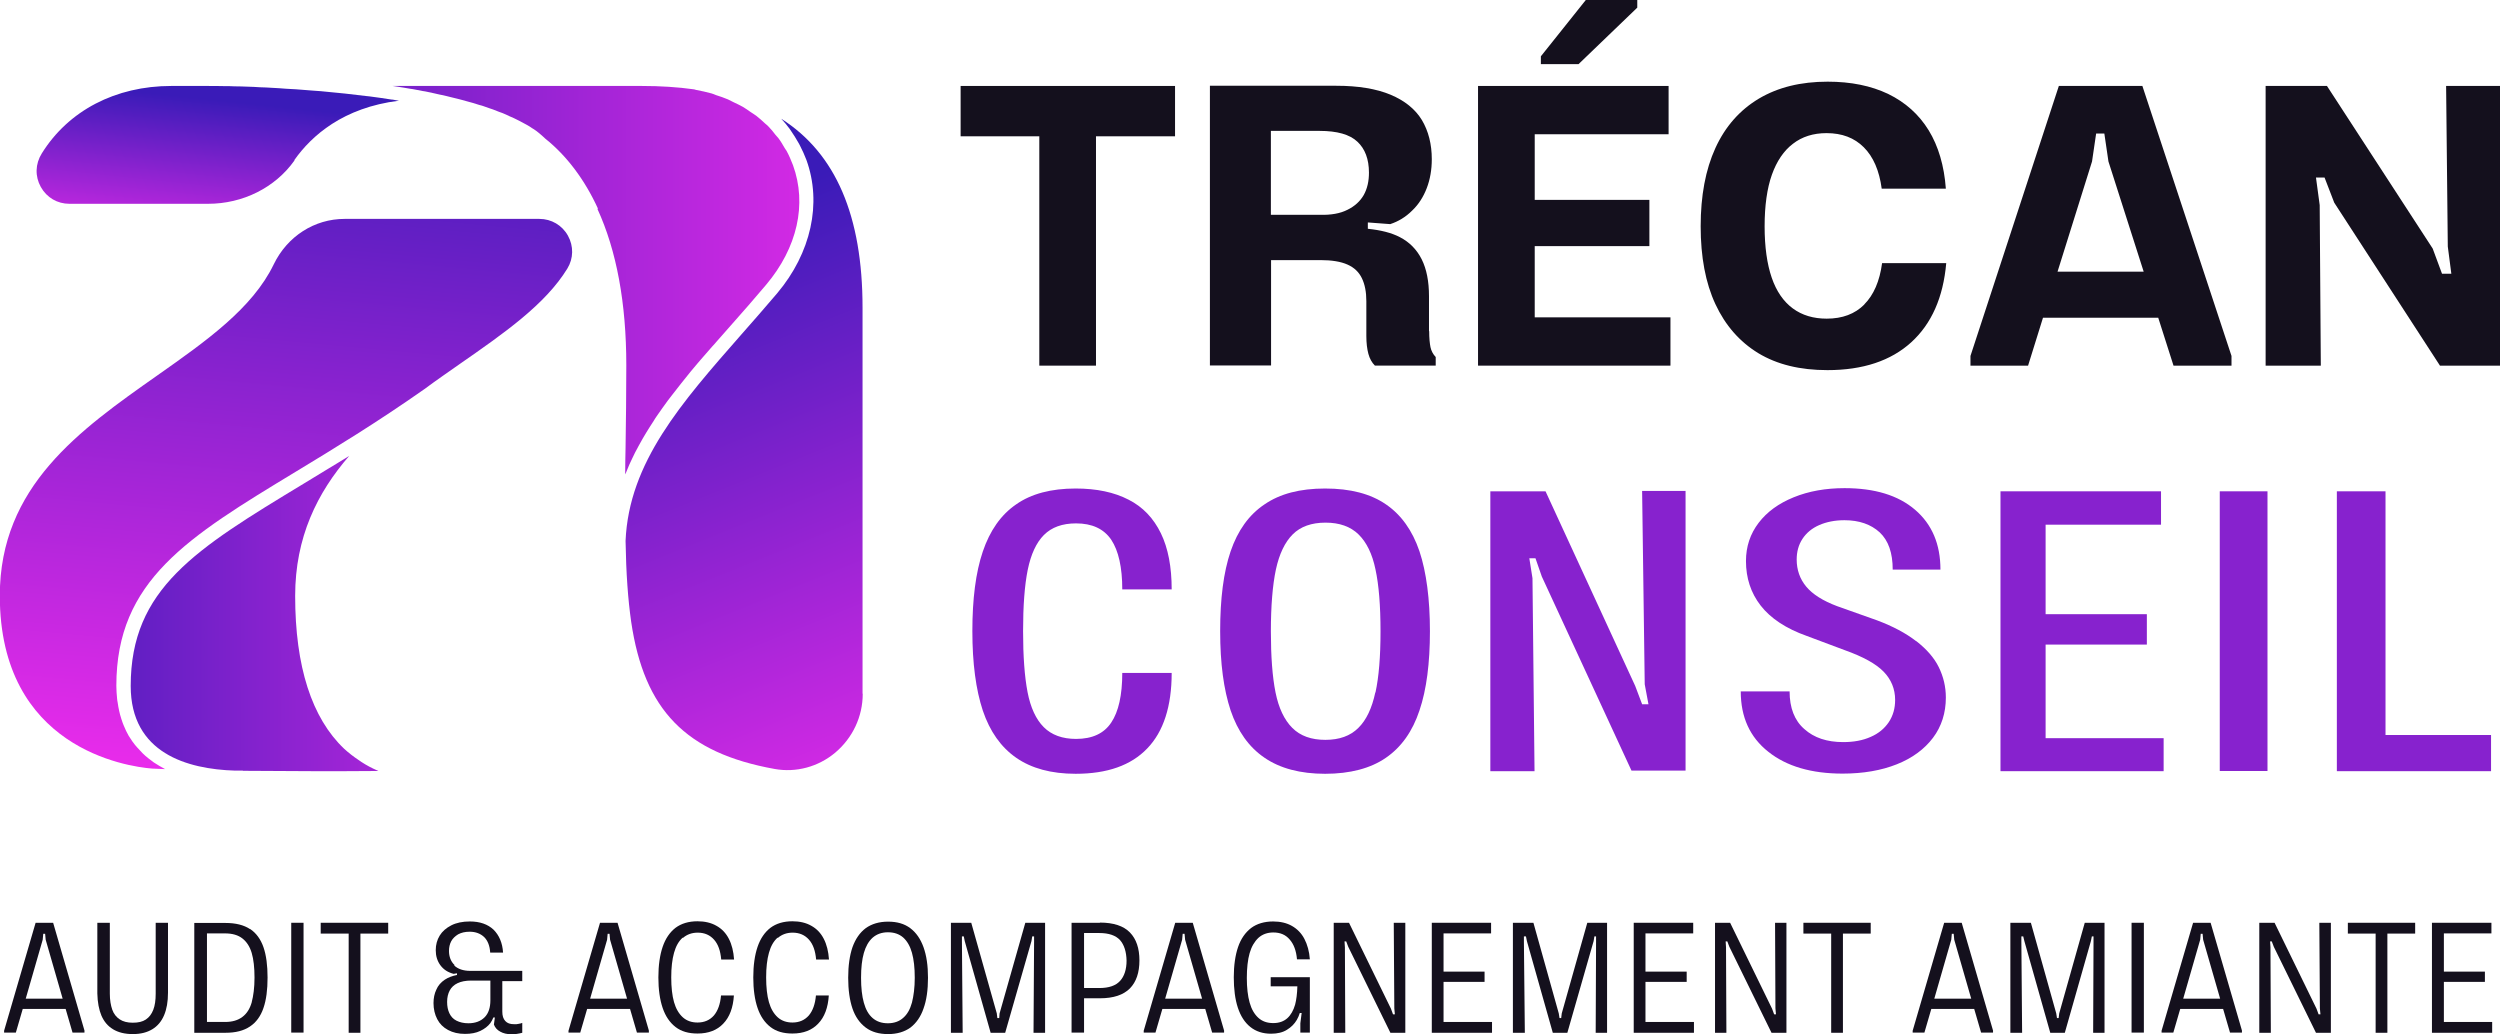 <svg xmlns="http://www.w3.org/2000/svg" xmlns:xlink="http://www.w3.org/1999/xlink" id="Calque_2" data-name="Calque 2" viewBox="0 0 134.08 55.46"><defs><style>      .cls-1 {        fill: url(#Dégradé_sans_nom_5);      }      .cls-2 {        fill: #14101d;      }      .cls-3 {        fill: url(#Dégradé_sans_nom_5-4);      }      .cls-4 {        fill: url(#Dégradé_sans_nom_5-3);      }      .cls-5 {        fill: url(#Dégradé_sans_nom_5-2);      }      .cls-6 {        fill: url(#Dégradé_sans_nom_5-5);      }      .cls-7 {        fill: #8722ce;      }    </style><linearGradient id="D&#xE9;grad&#xE9;_sans_nom_5" data-name="D&#xE9;grad&#xE9; sans nom 5" x1="10.91" y1="14.6" x2="11.88" y2="5.39" gradientUnits="userSpaceOnUse"><stop offset="0" stop-color="#f02ced"></stop><stop offset="1" stop-color="#3a1bb8"></stop></linearGradient><linearGradient id="D&#xE9;grad&#xE9;_sans_nom_5-2" data-name="D&#xE9;grad&#xE9; sans nom 5" x1="49.99" y1="15.02" x2="7.07" y2="15.02" xlink:href="#D&#xE9;grad&#xE9;_sans_nom_5"></linearGradient><linearGradient id="D&#xE9;grad&#xE9;_sans_nom_5-3" data-name="D&#xE9;grad&#xE9; sans nom 5" x1="49.06" y1="46.01" x2="35.62" y2="12.7" xlink:href="#D&#xE9;grad&#xE9;_sans_nom_5"></linearGradient><linearGradient id="D&#xE9;grad&#xE9;_sans_nom_5-4" data-name="D&#xE9;grad&#xE9; sans nom 5" x1="13.42" y1="43.32" x2="17.18" y2="2.87" xlink:href="#D&#xE9;grad&#xE9;_sans_nom_5"></linearGradient><linearGradient id="D&#xE9;grad&#xE9;_sans_nom_5-5" data-name="D&#xE9;grad&#xE9; sans nom 5" x1="35.03" y1="32.9" x2="-.72" y2="32.9" xlink:href="#D&#xE9;grad&#xE9;_sans_nom_5"></linearGradient></defs><g id="Calque_1-2" data-name="Calque 1"><g><path class="cls-1" d="M15.79,8.61c-1.03,1.45-2.76,2.32-4.63,2.32H3.72c-.64,0-1.21-.33-1.53-.9-.32-.57-.3-1.24.05-1.8,1.43-2.3,3.96-3.62,6.95-3.62h1.79c.37,0,.75,0,1.14.01.14,0,.3,0,.44.01.25,0,.5.01.77.02.2,0,.41.02.61.03.22,0,.43.02.65.03.25.01.5.03.76.05.18.01.36.02.54.03.29.02.59.05.89.07.14.01.28.02.42.03.34.03.68.07,1.02.1.1.01.2.02.3.03.37.04.74.09,1.11.13.06,0,.13.02.19.02.4.05.79.11,1.18.17.03,0,.06,0,.1.01.1.02.2.04.3.05-3,.37-4.69,1.88-5.61,3.18Z"></path><path class="cls-5" d="M32.07,11.19c-.71-1.55-1.67-2.83-2.82-3.75-.09-.09-.19-.17-.29-.26-.02-.02-.04-.03-.06-.05-.09-.07-.17-.14-.27-.2-.03-.02-.07-.04-.1-.06-.09-.06-.17-.12-.27-.17-.04-.02-.09-.05-.13-.07-.09-.05-.18-.1-.28-.15-.04-.02-.09-.04-.14-.07-.1-.05-.2-.1-.3-.14-.05-.02-.1-.04-.15-.07-.1-.05-.21-.09-.32-.14-.05-.02-.11-.04-.17-.06-.11-.04-.22-.09-.33-.13-.06-.02-.12-.04-.18-.06-.11-.04-.23-.08-.34-.12-.07-.02-.14-.04-.21-.06-.11-.04-.23-.07-.35-.11-.07-.02-.15-.04-.22-.06-.12-.03-.24-.07-.36-.1-.08-.02-.15-.04-.23-.06-.12-.03-.24-.06-.37-.09-.08-.02-.16-.04-.24-.06-.12-.03-.25-.06-.37-.08-.09-.02-.17-.04-.26-.06-.12-.03-.24-.05-.37-.08-.09-.02-.19-.04-.28-.05-.12-.02-.24-.05-.36-.07-.1-.02-.2-.04-.3-.05-.12-.02-.23-.04-.35-.06-.11-.02-.21-.03-.32-.05-.09-.01-.18-.03-.27-.04h13.37c.99,0,1.92.06,2.78.18.04,0,.07.02.11.03.29.05.57.12.84.19.08.02.16.06.24.09.22.07.43.14.64.23.11.05.22.11.32.16.16.08.33.15.48.24.15.09.28.18.42.28.1.07.21.13.3.2.17.13.32.27.47.41.05.05.12.09.17.15.14.14.27.3.39.46.05.06.1.11.15.17.13.17.24.36.35.55.03.05.07.1.1.15.13.24.24.5.34.76.76,2.09.23,4.43-1.44,6.41-.64.76-1.28,1.49-1.91,2.2-.25.28-.49.56-.74.84-.08.09-.16.19-.25.28-.21.24-.41.47-.61.7-.06.07-.12.14-.18.21-.24.28-.47.56-.69.84-.07.08-.13.17-.2.25-.17.21-.34.43-.5.64-.07.09-.14.18-.2.26-.2.28-.4.55-.59.83-.06.08-.11.17-.16.25-.14.21-.27.42-.4.63-.07.11-.13.22-.19.32-.14.25-.28.5-.41.75-.05.1-.1.21-.15.31-.11.22-.21.45-.3.68-.02.06-.05.12-.08.18,0-.47.01-.94.02-1.42.02-1.4.04-2.88.04-4.43,0-3.33-.52-6.15-1.55-8.39Z"></path><path class="cls-4" d="M46.27,37.21c0,1.22-.54,2.37-1.48,3.16-.91.76-2.1,1.08-3.25.87-4.76-.86-6.99-3.15-7.69-7.9-.17-1.19-.27-2.57-.3-4.33.18-4.21,2.98-7.39,6.21-11.07.63-.72,1.28-1.45,1.92-2.21,1.82-2.16,2.41-4.83,1.57-7.15-.1-.26-.21-.51-.34-.76-.03-.07-.07-.13-.11-.2-.11-.2-.24-.4-.37-.59-.03-.04-.05-.08-.08-.12-.14-.19-.29-.37-.45-.54,2.93,1.86,4.36,5.22,4.36,10.13v20.7Z"></path><path class="cls-3" d="M8.87,41.25c-.35-.01-.59-.02-.72-.03-1.36-.11-8.16-1.1-8.16-9.27,0-5.87,4.29-8.89,8.44-11.81,2.63-1.85,5.11-3.6,6.25-5.96.73-1.51,2.19-2.44,3.8-2.44h10.45c.64,0,1.22.34,1.53.9.31.56.3,1.22-.03,1.76-1.18,1.93-3.41,3.48-5.77,5.12-.61.43-1.24.86-1.9,1.35-2.52,1.77-4.85,3.19-6.9,4.43-5.79,3.51-9.62,5.83-9.62,11.48,0,.24.02.47.04.69,0,.07.02.13.03.2.02.16.05.31.08.45.02.07.03.14.05.21.04.15.09.29.14.44.02.05.04.1.06.15.08.19.16.37.26.54.02.03.04.06.06.09.08.14.18.27.28.4.04.05.08.1.13.15.09.1.18.2.28.3.05.05.1.09.15.14.12.1.24.2.37.29.04.03.07.06.11.08.17.11.35.22.54.32.01,0,.02.01.04.02Z"></path><path class="cls-6" d="M13.02,41.33c-.13,0-.28,0-.42,0-2.55-.08-5.59-.93-5.59-4.54,0-5.22,3.48-7.34,9.26-10.84.45-.27.91-.55,1.38-.84.14-.09.28-.17.43-.26.22-.13.43-.26.65-.4-1.72,1.98-2.9,4.37-2.9,7.51,0,3.79.89,6.55,2.63,8.2.24.22.5.42.77.6.05.04.11.07.16.11.26.17.54.32.84.45.02,0,.04.02.06.03-2.17.02-4.82.01-7.26-.01Z"></path><g><polygon class="cls-2" points="51.52 7.31 55.74 7.31 55.74 19.61 58.78 19.61 58.78 7.31 63.02 7.31 63.02 4.61 51.52 4.61 51.52 7.31"></polygon><path class="cls-2" d="M76.64,17.76v-1.87c0-.8-.13-1.46-.39-1.98-.26-.52-.65-.92-1.17-1.19-.46-.24-1.04-.38-1.72-.45v-.34l1.2.09c.43-.14.83-.38,1.17-.72.35-.33.61-.74.79-1.21.18-.47.27-.99.27-1.55,0-.81-.18-1.51-.53-2.1-.36-.59-.92-1.04-1.68-1.36-.77-.32-1.74-.48-2.91-.48h-6.78v15h3.28v-5.65h2.65c.61,0,1.09.08,1.45.24.36.16.61.4.77.73.16.33.24.74.24,1.23v1.87c0,.38.04.7.11.96.07.26.19.47.35.63h3.26v-.46c-.15-.16-.24-.34-.28-.53-.04-.2-.07-.48-.07-.86ZM72.27,11.25c-.39.2-.89.29-1.5.27h-2.61v-4.5h2.61c.94,0,1.62.19,2.03.58.41.38.62.94.62,1.66,0,.46-.09.86-.28,1.2-.19.33-.48.6-.87.79Z"></path><polygon class="cls-2" points="87.81 .41 87.81 0 85.05 0 82.64 3.02 82.64 3.44 84.66 3.44 87.81 .41"></polygon><polygon class="cls-2" points="82.31 13.2 88.46 13.2 88.46 10.72 82.31 10.72 82.31 7.2 89.49 7.2 89.49 4.61 79.27 4.61 79.27 19.61 89.59 19.61 89.59 17.02 82.31 17.02 82.31 13.2"></polygon><path class="cls-2" d="M99.99,16.33c-.51.51-1.18.76-2.02.76-.71,0-1.32-.18-1.82-.55-.5-.37-.88-.92-1.13-1.65-.25-.73-.38-1.65-.38-2.75s.13-2.04.39-2.77c.26-.73.64-1.29,1.13-1.66.49-.38,1.09-.57,1.8-.57.83,0,1.49.25,2,.76s.83,1.25.96,2.22h3.44c-.09-1.23-.4-2.28-.92-3.13-.53-.86-1.25-1.5-2.17-1.95-.92-.44-2-.66-3.25-.66-1.44,0-2.66.3-3.69.91-1.02.61-1.8,1.49-2.33,2.65-.53,1.16-.79,2.56-.79,4.2s.26,3.03.79,4.17c.53,1.14,1.3,2.02,2.3,2.63,1.01.61,2.24.91,3.71.91,1.9,0,3.4-.5,4.49-1.49,1.09-.99,1.72-2.41,1.88-4.25h-3.44c-.13.97-.45,1.71-.96,2.22Z"></path><path class="cls-2" d="M110.42,4.61l-4.74,14.48v.52h3.09l.8-2.57h6.18l.82,2.57h3.11v-.52l-4.78-14.48h-4.48ZM110.35,14.57l1.85-5.91.22-1.5h.44l.22,1.5,1.89,5.91h-4.61Z"></path><polygon class="cls-2" points="131.19 4.61 131.28 13.22 131.47 14.68 130.97 14.68 130.47 13.33 124.8 4.61 121.51 4.61 121.51 19.61 124.47 19.61 124.41 11 124.21 9.52 124.67 9.52 125.19 10.87 130.86 19.61 134.08 19.61 134.08 4.61 131.19 4.61"></polygon></g><g><path class="cls-7" d="M55.99,28.69c.41-.41.98-.62,1.72-.62.86,0,1.49.29,1.89.88.39.59.59,1.48.59,2.66h2.65c0-1.2-.19-2.21-.58-3.01s-.96-1.41-1.73-1.8c-.77-.4-1.72-.6-2.84-.6-1.31,0-2.38.28-3.19.85-.82.56-1.41,1.41-1.79,2.53-.38,1.12-.56,2.55-.56,4.27s.19,3.14.56,4.26c.38,1.12.97,1.96,1.79,2.53.82.57,1.88.86,3.19.86,1.69,0,2.97-.45,3.84-1.36.87-.9,1.31-2.26,1.31-4.05h-2.65c0,1.19-.2,2.08-.59,2.66-.39.59-1.02.88-1.89.88-.73,0-1.31-.21-1.73-.63-.42-.42-.71-1.05-.87-1.88-.16-.83-.24-1.93-.24-3.27s.08-2.46.25-3.29c.17-.83.46-1.46.87-1.87Z"></path><path class="cls-7" d="M74.33,27.05c-.83-.57-1.91-.85-3.26-.85s-2.42.28-3.25.85c-.84.56-1.44,1.41-1.82,2.52-.38,1.12-.56,2.54-.56,4.28s.19,3.13.56,4.25c.38,1.12.98,1.97,1.82,2.54.83.57,1.92.86,3.25.86s2.44-.29,3.26-.86c.83-.57,1.43-1.42,1.8-2.54.38-1.12.56-2.54.56-4.25s-.19-3.17-.56-4.28c-.38-1.12-.98-1.96-1.8-2.52ZM73.76,37.14c-.18.84-.48,1.48-.91,1.9-.43.43-1.02.64-1.77.64s-1.34-.21-1.77-.64c-.43-.43-.73-1.06-.9-1.9-.17-.84-.25-1.94-.25-3.28s.09-2.48.27-3.32c.18-.83.48-1.46.9-1.88.42-.42,1.01-.63,1.76-.63s1.34.21,1.77.63c.43.42.74,1.05.91,1.88.18.83.27,1.94.27,3.32s-.09,2.44-.27,3.28Z"></path><polygon class="cls-7" points="88.21 36.7 88.41 37.77 88.07 37.77 87.7 36.79 82.89 26.35 79.93 26.35 79.93 41.36 82.3 41.36 82.19 31.01 82.02 29.94 82.35 29.94 82.69 30.92 87.5 41.33 90.4 41.33 90.4 26.33 88.07 26.33 88.21 36.7"></polygon><path class="cls-7" d="M102.77,34.39c-.55-.43-1.25-.8-2.1-1.12l-2.14-.76c-.77-.29-1.32-.64-1.66-1.05s-.51-.9-.51-1.45c0-.42.1-.79.31-1.11.21-.32.51-.57.9-.74.39-.17.84-.26,1.35-.26.79,0,1.42.22,1.89.65.47.44.7,1.1.7,2h2.56c0-1.36-.45-2.43-1.36-3.21-.91-.78-2.17-1.16-3.78-1.16-1.01,0-1.92.16-2.73.49-.81.33-1.43.78-1.88,1.37-.45.59-.68,1.27-.68,2.05,0,.91.26,1.71.79,2.39.53.68,1.35,1.23,2.48,1.63l2.03.76c.98.35,1.67.73,2.08,1.15.41.42.62.93.62,1.52,0,.45-.11.84-.34,1.19-.23.34-.55.61-.97.79-.42.19-.91.28-1.48.28-.86,0-1.56-.23-2.08-.7-.53-.46-.79-1.14-.79-2.02h-2.62c0,1.38.49,2.46,1.48,3.24.98.78,2.31,1.17,3.98,1.17,1.11,0,2.08-.17,2.91-.5.83-.33,1.48-.81,1.94-1.42.46-.61.69-1.34.69-2.16,0-.58-.13-1.12-.38-1.63-.25-.51-.66-.97-1.21-1.4Z"></path><polygon class="cls-7" points="109.71 34.57 115.14 34.57 115.14 32.94 109.71 32.94 109.71 28.14 115.9 28.14 115.9 26.35 107.29 26.35 107.29 41.36 116.04 41.36 116.04 39.59 109.71 39.59 109.71 34.57"></polygon><rect class="cls-7" x="119.05" y="26.35" width="2.56" height="15"></rect><polygon class="cls-7" points="127.94 39.42 127.94 26.35 125.33 26.35 125.33 41.36 133.6 41.36 133.6 39.42 127.94 39.42"></polygon></g><g><path class="cls-2" d="M1.91,49.49l-1.69,5.79v.1h.63l.37-1.27h2.3l.37,1.27h.64v-.11l-1.68-5.78h-.93ZM1.38,53.56l.91-3.16.03-.32h.1l.03.32.91,3.16h-1.98Z"></path><path class="cls-2" d="M8.35,53.29c0,.35-.04.64-.13.87-.09.23-.22.4-.4.52-.18.12-.41.17-.7.17s-.52-.06-.7-.18c-.18-.12-.32-.29-.4-.52-.08-.23-.13-.52-.13-.86v-3.8h-.67v3.79c.01.48.09.88.22,1.19.14.32.34.56.62.73s.63.26,1.06.26.77-.09,1.05-.26.49-.42.63-.75c.14-.33.21-.73.21-1.21v-3.75h-.66v3.79Z"></path><path class="cls-2" d="M13.41,49.83c-.33-.22-.77-.33-1.32-.33h-1.67v5.89h1.67c.55,0,.98-.11,1.32-.34.33-.22.57-.55.72-.99.15-.43.22-.98.22-1.63s-.07-1.2-.22-1.63c-.15-.43-.39-.76-.72-.98ZM13.5,53.76c-.1.34-.26.6-.5.78s-.54.27-.93.27h-.97v-4.75h.97c.39,0,.7.09.93.27.23.18.4.44.5.78s.15.78.15,1.32c0,.54-.06.98-.15,1.32Z"></path><rect class="cls-2" x="15.62" y="49.49" width=".66" height="5.89"></rect><polygon class="cls-2" points="17.2 50.07 18.7 50.07 18.7 55.39 19.33 55.39 19.33 50.07 20.82 50.07 20.82 49.49 17.2 49.49 17.2 50.07"></polygon><path class="cls-2" d="M24.38,51.76c-.2-.19-.3-.45-.3-.76,0-.19.04-.37.12-.52.08-.15.21-.27.37-.37.17-.09.37-.14.62-.14.32,0,.58.1.78.29.19.19.3.47.32.83h.69c-.03-.52-.21-.93-.51-1.23-.31-.29-.73-.44-1.27-.44-.39,0-.73.07-1,.21-.27.14-.48.32-.62.55s-.21.49-.21.78c0,.31.08.58.25.81.17.23.4.38.71.46l.18-.03v.09c-.25.05-.47.13-.65.25-.21.14-.37.32-.46.54-.1.21-.15.45-.15.72,0,.32.07.61.2.86s.32.44.58.58c.26.14.56.21.91.21.32,0,.59-.05.82-.16s.41-.25.54-.42c.07-.1.12-.2.16-.3h.08l-.05.38c.06.16.17.29.34.38.16.09.36.14.6.14.1,0,.2,0,.29-.02.1-.01.2-.04.29-.06v-.53s-.06.02-.09.03-.06.01-.1.02l-.12.02s-.08,0-.13,0c-.21,0-.36-.05-.47-.17s-.16-.28-.16-.51v-1.63h1.07v-.55h-2.79c-.37,0-.66-.1-.86-.29ZM26.3,52.59v1.06c0,.39-.1.7-.31.91-.21.21-.5.32-.87.32-.25,0-.46-.05-.64-.14s-.3-.23-.38-.4c-.08-.17-.12-.37-.12-.61s.05-.44.14-.61c.09-.17.23-.3.42-.39.19-.09.43-.14.73-.14h1.03Z"></path><path class="cls-2" d="M32.18,49.49l-1.69,5.79v.1h.63l.37-1.27h2.3l.37,1.27h.64v-.11l-1.68-5.78h-.93ZM31.65,53.56l.91-3.16.03-.32h.1l.03.32.91,3.16h-1.98Z"></path><path class="cls-2" d="M36.63,50.3c.21-.18.47-.28.79-.28.37,0,.66.13.88.38.22.25.34.6.38,1.06h.69c-.03-.43-.12-.8-.28-1.11-.16-.31-.38-.54-.67-.7-.28-.16-.62-.24-1.01-.24-.48,0-.87.12-1.18.35-.31.24-.54.58-.69,1.02-.15.44-.23.99-.23,1.64s.08,1.2.23,1.64c.15.44.38.78.69,1.02s.7.35,1.18.35c.59,0,1.05-.18,1.38-.53.34-.35.53-.86.57-1.51h-.69c-.04.46-.17.82-.38,1.07-.22.25-.51.38-.88.38-.31,0-.58-.09-.79-.28s-.37-.46-.47-.81-.15-.8-.15-1.33.05-.96.15-1.32c.1-.36.25-.62.46-.81Z"></path><path class="cls-2" d="M41.72,50.3c.21-.18.47-.28.79-.28.37,0,.66.13.88.38.22.25.34.6.38,1.06h.69c-.03-.43-.12-.8-.28-1.11-.16-.31-.38-.54-.67-.7-.28-.16-.62-.24-1.01-.24-.48,0-.87.12-1.18.35-.31.24-.54.58-.69,1.02-.15.44-.23.99-.23,1.64s.08,1.2.23,1.64c.15.44.38.78.69,1.02s.7.35,1.18.35c.59,0,1.05-.18,1.38-.53.34-.35.53-.86.57-1.51h-.69c-.04.46-.17.82-.38,1.07-.22.25-.51.38-.88.38-.31,0-.58-.09-.79-.28s-.37-.46-.47-.81-.15-.8-.15-1.33.05-.96.15-1.32c.1-.36.25-.62.46-.81Z"></path><path class="cls-2" d="M48.82,49.78c-.32-.24-.71-.35-1.19-.35s-.88.12-1.2.35c-.32.24-.55.58-.71,1.02-.15.44-.23.99-.23,1.64s.08,1.21.23,1.65c.15.44.39.78.71,1.02s.72.35,1.2.35.88-.12,1.2-.35c.31-.24.55-.58.7-1.02.16-.44.24-.99.24-1.65s-.08-1.19-.24-1.64c-.16-.44-.39-.78-.71-1.02ZM48.91,53.77c-.1.36-.25.63-.47.82-.21.19-.49.29-.82.29s-.6-.09-.82-.28c-.22-.19-.37-.46-.47-.82-.1-.36-.15-.8-.15-1.34s.05-.98.15-1.33c.1-.35.25-.62.47-.82.22-.19.49-.29.82-.29s.6.09.82.28c.21.19.37.46.47.82.1.36.15.8.15,1.34,0,.53-.06.97-.15,1.33Z"></path><polygon class="cls-2" points="53.61 54.35 53.59 54.6 53.49 54.6 53.46 54.35 52.09 49.49 51 49.49 51 55.39 51.63 55.39 51.59 50.5 51.59 50.22 51.69 50.22 51.74 50.47 53.13 55.39 53.91 55.39 55.32 50.47 55.36 50.22 55.46 50.22 55.46 50.5 55.43 55.39 56.05 55.39 56.05 49.49 54.99 49.49 53.61 54.35"></polygon><path class="cls-2" d="M58.99,49.49h-1.52v5.89h.67v-1.84h.85c.73,0,1.26-.18,1.61-.53.34-.35.51-.85.51-1.5s-.17-1.15-.51-1.5c-.34-.35-.88-.53-1.61-.53ZM60.07,52.61c-.23.25-.59.38-1.11.38h-.82v-2.95h.82c.51,0,.88.13,1.11.38.22.25.34.62.35,1.1,0,.47-.12.84-.35,1.09Z"></path><path class="cls-2" d="M63.03,49.49l-1.69,5.79v.1h.63l.37-1.27h2.3l.37,1.27h.64v-.11l-1.68-5.78h-.93ZM62.49,53.56l.91-3.16.03-.32h.1l.03.32.91,3.16h-1.98Z"></path><path class="cls-2" d="M68.15,52.9h1.43c-.01.38-.05.71-.12.98-.09.31-.23.56-.42.73-.19.17-.44.26-.75.26-.33,0-.59-.09-.8-.28-.21-.19-.37-.46-.47-.82-.1-.36-.15-.8-.15-1.32s.05-.98.15-1.33c.1-.35.26-.62.47-.82.21-.19.48-.29.8-.29.37,0,.66.12.88.38.22.25.35.6.39,1.06h.69c-.03-.42-.13-.78-.29-1.09s-.39-.54-.67-.7c-.28-.16-.62-.24-1.01-.24-.47,0-.87.12-1.18.35-.31.24-.55.58-.7,1.02-.15.44-.23.99-.23,1.62s.07,1.19.22,1.64c.15.45.37.79.67,1.03s.67.36,1.11.36c.34,0,.63-.07.85-.21.23-.14.4-.31.53-.53.07-.12.12-.24.16-.37h.1l-.07.55v.5h.51v-2.97h-2.1v.49Z"></path><polygon class="cls-2" points="74.78 54.08 74.81 54.4 74.71 54.4 74.6 54.1 72.35 49.49 71.53 49.49 71.53 55.39 72.15 55.39 72.13 50.81 72.11 50.49 72.2 50.49 72.31 50.78 74.57 55.39 75.37 55.39 75.37 49.49 74.75 49.49 74.78 54.08"></polygon><polygon class="cls-2" points="77.42 52.66 79.62 52.66 79.62 52.11 77.42 52.11 77.42 50.06 79.97 50.06 79.97 49.49 76.79 49.49 76.79 55.39 80.02 55.39 80.02 54.81 77.42 54.81 77.42 52.66"></polygon><polygon class="cls-2" points="83.76 54.35 83.73 54.6 83.64 54.6 83.6 54.35 82.24 49.49 81.14 49.49 81.14 55.39 81.78 55.39 81.73 50.5 81.73 50.22 81.84 50.22 81.89 50.47 83.28 55.39 84.06 55.39 85.47 50.47 85.51 50.22 85.6 50.22 85.6 50.5 85.58 55.39 86.19 55.39 86.19 49.49 85.13 49.49 83.76 54.35"></polygon><polygon class="cls-2" points="88.25 52.66 90.46 52.66 90.46 52.11 88.25 52.11 88.25 50.06 90.81 50.06 90.81 49.49 87.62 49.49 87.62 55.39 90.85 55.39 90.85 54.81 88.25 54.81 88.25 52.66"></polygon><polygon class="cls-2" points="95.22 54.08 95.25 54.4 95.15 54.4 95.04 54.1 92.79 49.49 91.98 49.49 91.98 55.39 92.59 55.39 92.57 50.81 92.55 50.49 92.64 50.49 92.75 50.78 95.01 55.39 95.81 55.39 95.81 49.49 95.2 49.49 95.22 54.08"></polygon><polygon class="cls-2" points="96.72 50.07 98.21 50.07 98.21 55.39 98.84 55.39 98.84 50.07 100.33 50.07 100.33 49.49 96.72 49.49 96.72 50.07"></polygon><path class="cls-2" d="M104.27,49.49l-1.69,5.79v.1h.63l.37-1.27h2.3l.37,1.27h.64v-.11l-1.68-5.78h-.93ZM103.74,53.56l.91-3.16.03-.32h.1l.03.32.91,3.16h-1.98Z"></path><polygon class="cls-2" points="110.44 54.35 110.41 54.6 110.32 54.6 110.28 54.35 108.92 49.49 107.82 49.49 107.82 55.39 108.45 55.39 108.41 50.5 108.41 50.22 108.51 50.22 108.57 50.47 109.96 55.39 110.74 55.39 112.14 50.47 112.19 50.22 112.28 50.22 112.28 50.5 112.26 55.39 112.87 55.39 112.87 49.49 111.81 49.49 110.44 54.35"></polygon><rect class="cls-2" x="114.32" y="49.49" width=".66" height="5.89"></rect><path class="cls-2" d="M117.62,49.49l-1.69,5.79v.1h.63l.37-1.27h2.3l.37,1.27h.64v-.11l-1.68-5.78h-.93ZM117.09,53.56l.91-3.16.03-.32h.1l.03.32.91,3.16h-1.98Z"></path><polygon class="cls-2" points="124.42 54.08 124.45 54.4 124.35 54.4 124.24 54.1 121.99 49.49 121.17 49.49 121.17 55.39 121.79 55.39 121.77 50.81 121.75 50.49 121.84 50.49 121.95 50.78 124.21 55.39 125.01 55.39 125.01 49.49 124.39 49.49 124.42 54.08"></polygon><polygon class="cls-2" points="125.92 50.07 127.41 50.07 127.41 55.39 128.04 55.39 128.04 50.07 129.53 50.07 129.53 49.49 125.92 49.49 125.92 50.07"></polygon><polygon class="cls-2" points="131.07 54.81 131.07 52.66 133.27 52.66 133.27 52.11 131.07 52.11 131.07 50.06 133.62 50.06 133.62 49.49 130.43 49.49 130.43 55.39 133.66 55.39 133.66 54.81 131.07 54.81"></polygon></g></g></g></svg>